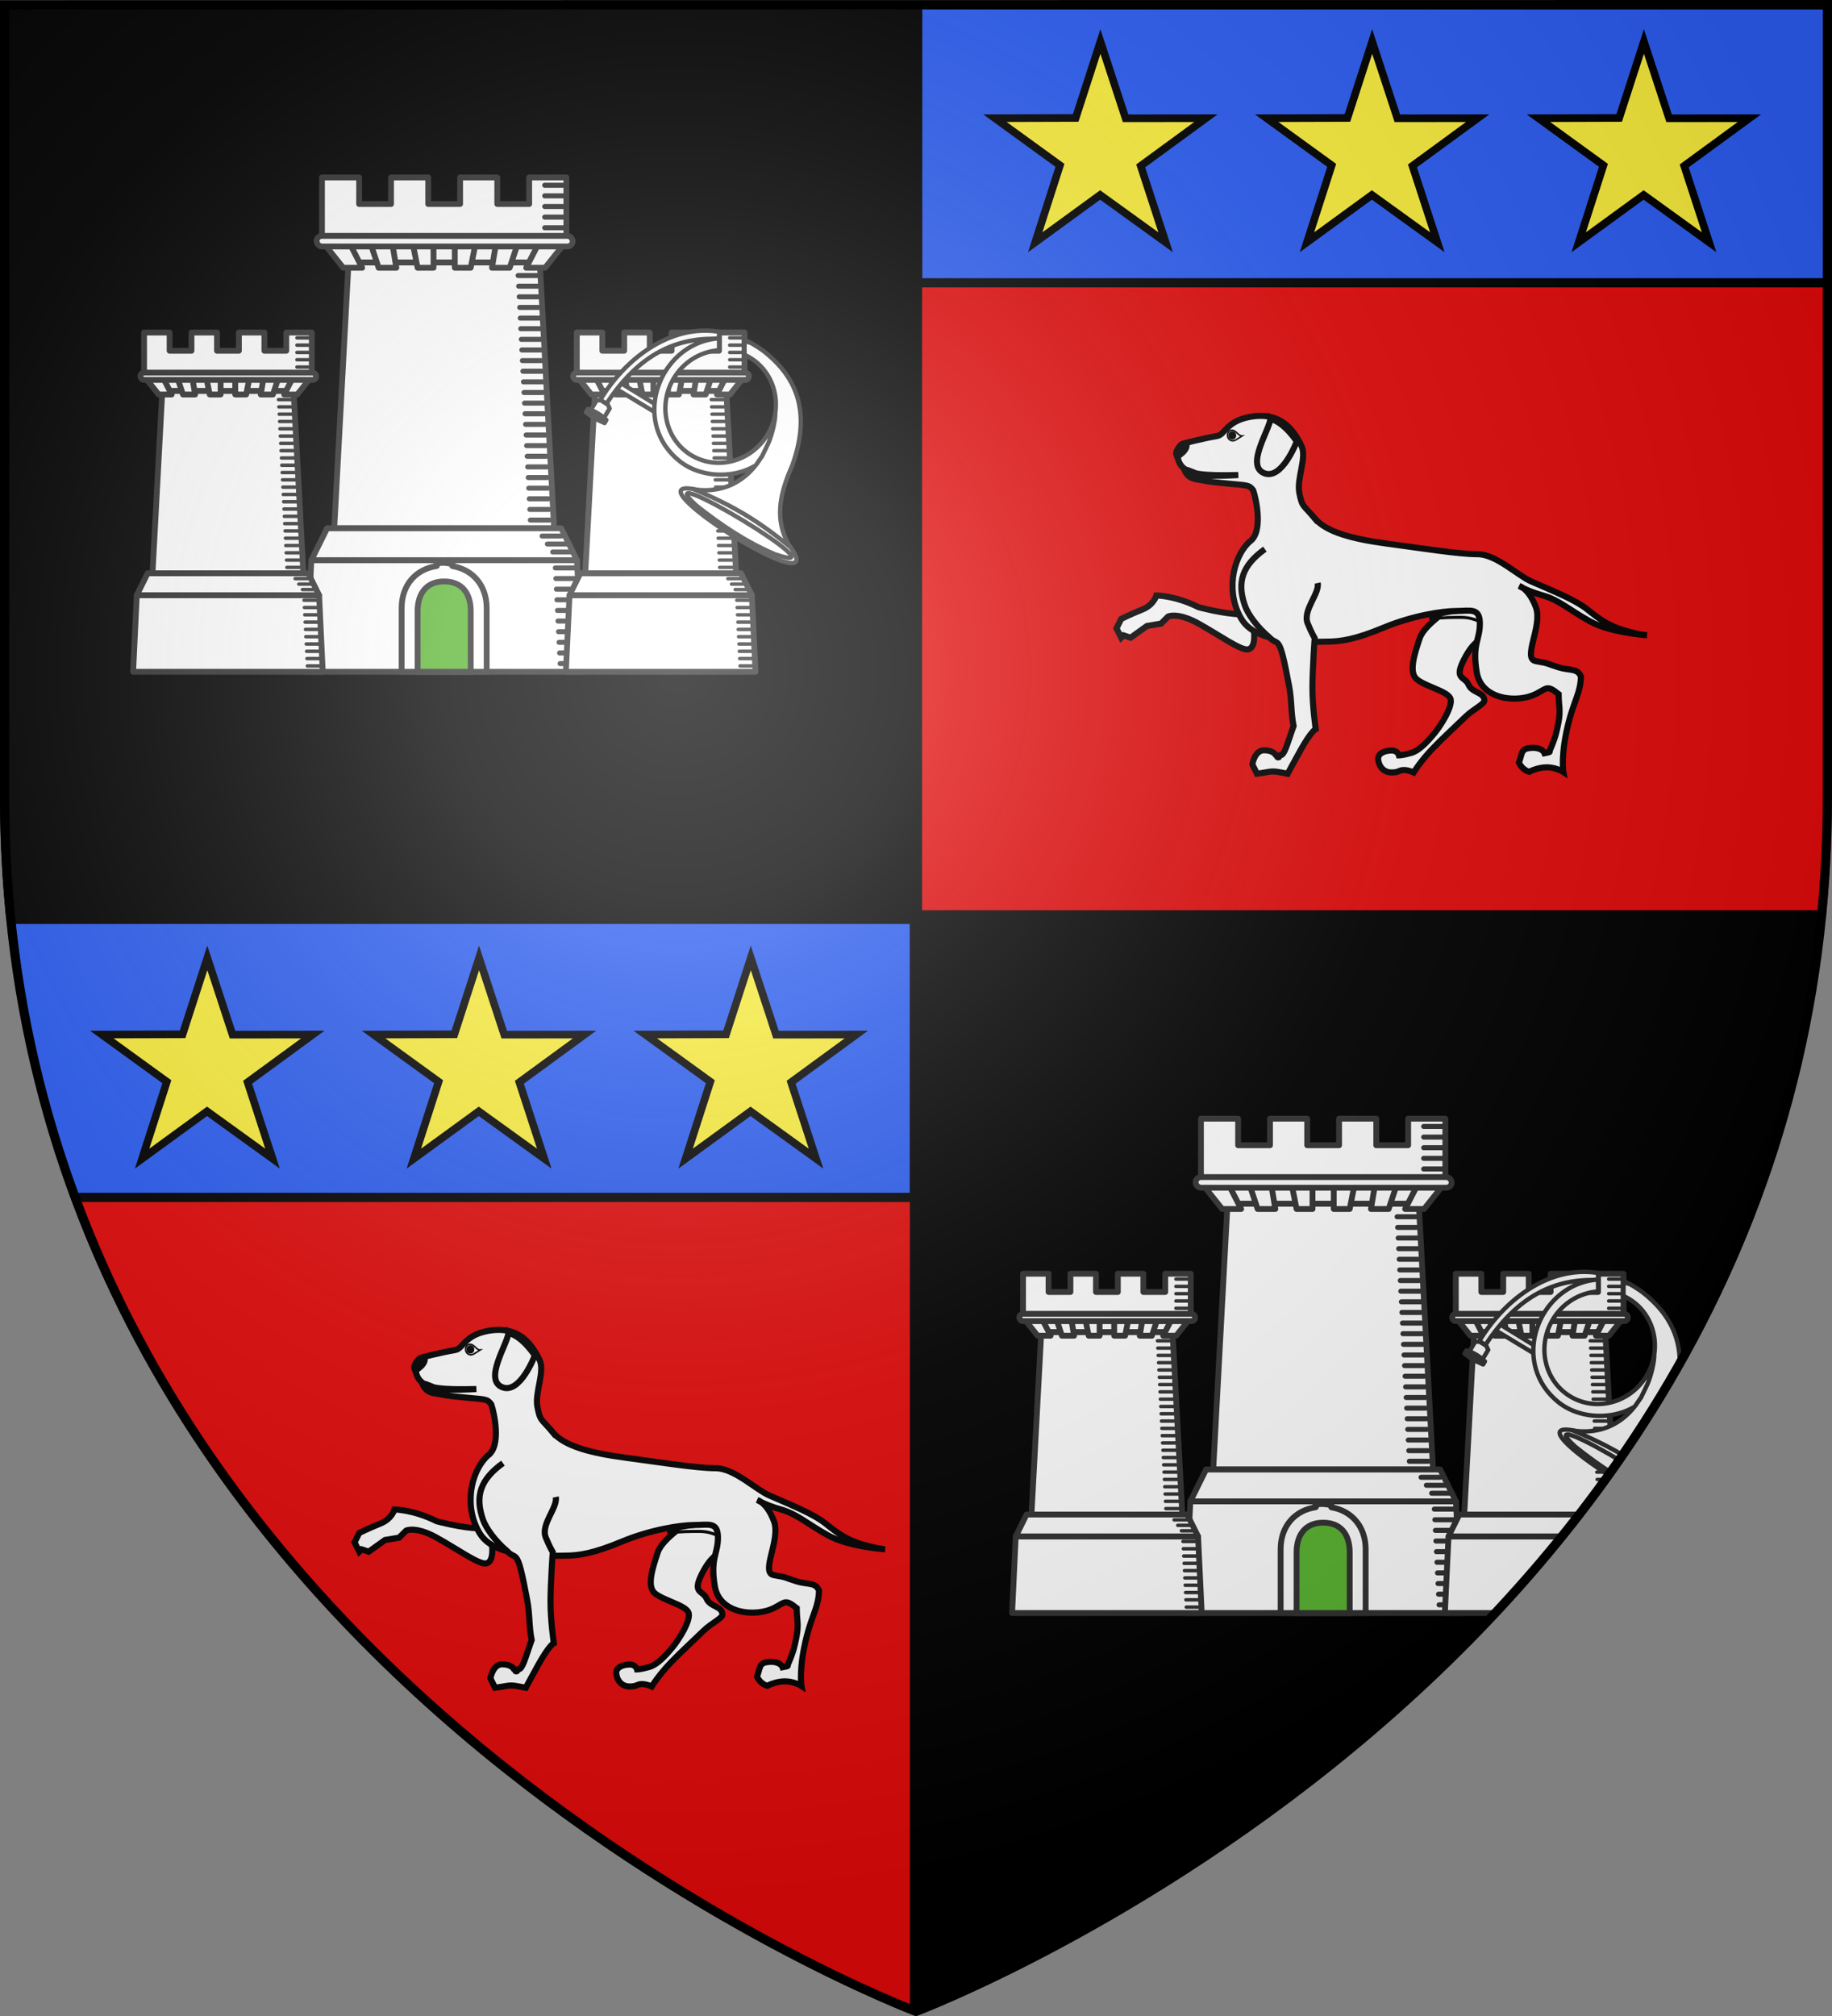 <svg xmlns="http://www.w3.org/2000/svg" xmlns:xlink="http://www.w3.org/1999/xlink" width="600" height="660" version="1.0"><rect width="100%" height="100%" fill="#808080" stroke="none"/><defs><clipPath id="d"><path d="M5.369 352.682S-307.708 234.876-307.708-64.515v-271.827l626.154-.061v271.888c0 299.391-313.077 417.197-313.077 417.197z" style="opacity:1;fill:none;fill-opacity:1;fill-rule:evenodd;stroke:#000;stroke-width:3.147;stroke-linecap:butt;stroke-linejoin:miter;stroke-miterlimit:4;stroke-dasharray:none;stroke-opacity:1"/></clipPath><clipPath id="b"><path d="M300 658.5S1.5 546.18 1.5 260.728V1.558l597-.059v259.23C598.5 546.178 300 658.5 300 658.5z" style="opacity:1;fill:none;fill-opacity:1;fill-rule:evenodd;stroke:#000;stroke-width:3;stroke-linecap:butt;stroke-linejoin:miter;stroke-miterlimit:4;stroke-dasharray:none;stroke-opacity:1"/></clipPath><clipPath id="c"><path d="M300 658.5S1.5 546.18 1.5 260.728V1.558l597-.059v259.23C598.5 546.178 300 658.5 300 658.5z" style="opacity:1;fill:none;fill-opacity:1;fill-rule:evenodd;stroke:#000;stroke-width:3;stroke-linecap:butt;stroke-linejoin:miter;stroke-miterlimit:4;stroke-dasharray:none;stroke-opacity:1"/></clipPath><radialGradient xlink:href="#a" id="e" cx="221.445" cy="226.331" r="300" fx="221.445" fy="226.331" gradientTransform="matrix(1.353 0 0 1.349 -77.63 -85.747)" gradientUnits="userSpaceOnUse"/><linearGradient id="a"><stop offset="0" style="stop-color:#fff;stop-opacity:.314"/><stop offset=".19" style="stop-color:#fff;stop-opacity:.251"/><stop offset=".6" style="stop-color:#6b6b6b;stop-opacity:.125"/><stop offset="1" style="stop-color:#000;stop-opacity:.125"/></linearGradient></defs><g style="display:inline"><path d="M0 .707V260.43c0 13.58.672 26.762 1.947 39.57H300V.707zM300 300v358.5S570.474 556.543 596 300z" style="fill:#000;fill-opacity:1;fill-rule:evenodd;stroke:none;stroke-width:1px;stroke-linecap:butt;stroke-linejoin:miter;stroke-opacity:1;display:inline"/><path d="M300 300v360S27.698 557.617 2 300z" style="fill:#e20909;fill-opacity:1;fill-rule:evenodd;stroke:none;stroke-width:1px;stroke-linecap:butt;stroke-linejoin:miter;stroke-opacity:1;display:inline"/><rect width="298.121" height="91" x="1.379" y="301" clip-path="url(#b)" ry="1.253" style="fill:#2b5df2;fill-rule:evenodd;stroke:#000;stroke-width:3;stroke-linecap:square;stroke-linejoin:miter;stroke-miterlimit:4;stroke-dasharray:none;stroke-opacity:1;display:inline"/><path d="M600 .5v259.93c0 13.58-.672 26.762-1.947 39.57H300V.5z" style="fill:#e20909;fill-opacity:1;fill-rule:evenodd;stroke:none;stroke-width:1px;stroke-linecap:butt;stroke-linejoin:miter;stroke-opacity:1;display:inline"/><rect width="298.121" height="91" x="300.515" y="1.571" clip-path="url(#c)" ry="1.253" style="fill:#2b5df2;fill-rule:evenodd;stroke:#000;stroke-width:3;stroke-linecap:square;stroke-linejoin:miter;stroke-miterlimit:4;stroke-dasharray:none;stroke-opacity:1;display:inline"/><path d="M298 2h4v656h-4z" style="fill:#000;fill-opacity:1;stroke:none;stroke-width:15;stroke-linecap:round;stroke-linejoin:round;stroke-miterlimit:4;stroke-dasharray:none;display:inline"/><path d="M298-597.531h3.995v594.78H298z" style="fill:#000;fill-opacity:1;stroke:none;stroke-width:15;stroke-linecap:round;stroke-linejoin:round;stroke-miterlimit:4;stroke-dasharray:none;display:inline" transform="rotate(90)"/></g><g style="display:inline"><path d="M0 0h600v660H0z" style="fill:none;fill-opacity:1;fill-rule:nonzero;stroke:none;stroke-width:7.56;stroke-linecap:round;stroke-linejoin:round;stroke-miterlimit:4;stroke-opacity:1" transform="translate(-1597.368 -514.336)"/><g transform="matrix(.953 0 0 .953 7.454 14.103)"><path d="m111.952 75.38-4.908 91.302h75.552l-4.907-91.301z" style="fill:#fff;fill-opacity:1;fill-rule:evenodd;stroke:#313131;stroke-width:2;stroke-linecap:butt;stroke-linejoin:miter;stroke-miterlimit:4;stroke-dasharray:none;stroke-opacity:1"/><path d="m99.17 177.638-1.827 38.347h94.954l-1.826-38.347z" style="fill:#fff;fill-opacity:1;fill-rule:evenodd;stroke:#313131;stroke-width:2;stroke-linecap:butt;stroke-linejoin:round;stroke-miterlimit:4;stroke-dasharray:none;stroke-opacity:1"/><path d="M102.822 46.164v21.913h83.997V46.164h-12.782v9.13H163.08v-9.13h-12.782v9.13h-10.956v-9.13H126.56v9.13h-10.956v-9.13z" style="fill:#fff;fill-opacity:1;fill-rule:evenodd;stroke:#313131;stroke-width:2;stroke-linecap:round;stroke-linejoin:round;stroke-miterlimit:4;stroke-dasharray:none;stroke-dashoffset:0;stroke-opacity:1"/><path d="m102.822 68.077 9.13 7.28h65.737l9.13-7.28z" style="fill:#fff;fill-opacity:1;fill-rule:evenodd;stroke:#313131;stroke-width:2;stroke-linecap:round;stroke-linejoin:round;stroke-miterlimit:4;stroke-dasharray:none;stroke-opacity:1"/><path d="m102.822 68.053 7.304 9.13h6.511l-4.685-9.13zM186.819 68.053l-7.304 9.13h-6.512l4.686-9.13zM119.256 68.053l3.043 9.13h6.087l-1.522-9.13zM170.385 68.053l-3.044 9.13h-6.087l1.522-9.13z" style="fill:#fff;fill-opacity:1;fill-rule:evenodd;stroke:#313131;stroke-width:2;stroke-linecap:round;stroke-linejoin:round;stroke-miterlimit:4;stroke-dasharray:none;stroke-opacity:1"/><path d="M133.864 68.053h7.304v9.13h-5.478zM155.776 68.053h-7.304v9.13h5.478z" style="fill:#fff;fill-opacity:1;fill-rule:evenodd;stroke:#313131;stroke-width:2;stroke-linecap:butt;stroke-linejoin:round;stroke-miterlimit:4;stroke-dasharray:none;stroke-opacity:1"/><rect width="87.998" height="3.652" x="100.995" y="66.227" ry="1.826" style="fill:#fff;fill-opacity:1;fill-rule:evenodd;stroke:#313131;stroke-width:2;stroke-linecap:round;stroke-linejoin:round;stroke-miterlimit:4;stroke-dasharray:none;stroke-dashoffset:0;stroke-opacity:1"/><path d="M179.379 48.833h6.574M179.379 52.485h6.574M179.379 56.137h6.574M179.379 59.79h6.574M179.379 63.441h6.574" style="fill:#fff;fill-opacity:1;fill-rule:evenodd;stroke:#313131;stroke-width:1.732;stroke-linecap:round;stroke-linejoin:miter;stroke-miterlimit:4;stroke-dasharray:none;stroke-opacity:1"/><path d="M142.235 178.835c-.356.03.37.769.024.82-7.057 1.049-12.047 6.365-12.047 14.418v21.912h29.216v-21.912c0-7.84-4.855-13.25-11.761-14.386-.231-.038.2-.704-.035-.733-2.066-.422-3.611-.62-5.397-.119z" style="fill:#fff;fill-opacity:1;fill-rule:evenodd;stroke:#313131;stroke-width:2;stroke-miterlimit:4;stroke-dasharray:none;stroke-opacity:1"/><path d="M135.69 195.157v20.828h18.26v-20.828c0-6.158-3.01-10.212-9.13-10.214-6.392-.003-9.13 4.523-9.13 10.214z" style="fill:#5ab532;fill-opacity:1;fill-rule:evenodd;stroke:#313131;stroke-width:2;stroke-miterlimit:4;stroke-dasharray:none;stroke-opacity:1"/><g style="fill:#fff;fill-opacity:1;stroke:#313131;stroke-width:.949;stroke-miterlimit:4;stroke-dasharray:none;stroke-opacity:1"><path d="M378.926 493.837h3.6M379.026 495.837h3.6M379.126 497.837h3.6M379.226 499.837h3.6M379.326 501.837h3.6" style="fill:#fff;fill-opacity:1;fill-rule:evenodd;stroke:#313131;stroke-width:.949;stroke-linecap:round;stroke-linejoin:miter;stroke-miterlimit:4;stroke-dasharray:none;stroke-opacity:1" transform="translate(-521.68 -821.885)scale(1.826)"/></g><g style="fill:#fff;fill-opacity:1;stroke:#313131;stroke-width:.949;stroke-miterlimit:4;stroke-dasharray:none;stroke-opacity:1"><path d="M378.926 493.837h3.6M379.026 495.837h3.6M379.126 497.837h3.6M379.226 499.837h3.6M379.326 501.837h3.6" style="fill:#fff;fill-opacity:1;fill-rule:evenodd;stroke:#313131;stroke-width:.949;stroke-linecap:round;stroke-linejoin:miter;stroke-miterlimit:4;stroke-dasharray:none;stroke-opacity:1" transform="translate(-520.768 -803.624)scale(1.826)"/></g><g style="fill:#fff;fill-opacity:1;stroke:#313131;stroke-width:.949;stroke-miterlimit:4;stroke-dasharray:none;stroke-opacity:1"><path d="M378.926 493.837h3.6M379.026 495.837h3.6M379.126 497.837h3.6M379.226 499.837h3.6M379.326 501.837h3.6" style="fill:#fff;fill-opacity:1;fill-rule:evenodd;stroke:#313131;stroke-width:.949;stroke-linecap:round;stroke-linejoin:miter;stroke-miterlimit:4;stroke-dasharray:none;stroke-opacity:1" transform="translate(-519.855 -785.364)scale(1.826)"/></g><g style="fill:#fff;fill-opacity:1;stroke:#313131;stroke-width:.949;stroke-miterlimit:4;stroke-dasharray:none;stroke-opacity:1"><path d="M378.926 493.837h3.6M379.026 495.837h3.6M379.126 497.837h3.6M379.226 499.837h3.6M379.326 501.837h3.6" style="fill:#fff;fill-opacity:1;fill-rule:evenodd;stroke:#313131;stroke-width:.949;stroke-linecap:round;stroke-linejoin:miter;stroke-miterlimit:4;stroke-dasharray:none;stroke-opacity:1" transform="translate(-518.942 -767.104)scale(1.826)"/></g><g style="fill:#fff;fill-opacity:1;stroke:#313131;stroke-width:.949;stroke-miterlimit:4;stroke-dasharray:none;stroke-opacity:1"><path d="M378.926 493.837h3.6M379.026 495.837h3.6M379.126 497.837h3.6M379.226 499.837h3.6M379.326 501.837h3.6" style="fill:#fff;fill-opacity:1;fill-rule:evenodd;stroke:#313131;stroke-width:.949;stroke-linecap:round;stroke-linejoin:miter;stroke-miterlimit:4;stroke-dasharray:none;stroke-opacity:1" transform="translate(-518.029 -748.843)scale(1.826)"/></g><path d="m104.59 166.682-5.42 10.956h91.3l-5.42-10.956h-80.46" style="fill:#fff;fill-opacity:1;fill-rule:evenodd;stroke:#313131;stroke-width:2;stroke-linecap:round;stroke-linejoin:round;stroke-miterlimit:4;stroke-dasharray:none;stroke-opacity:1"/><g style="fill:#fff;fill-opacity:1;stroke:#313131;stroke-width:.949;stroke-miterlimit:4;stroke-dasharray:none;stroke-opacity:1"><path d="M378.926 493.837h3.6M379.026 495.837h3.6M379.126 497.837h3.6M379.226 499.837h3.6M379.326 501.837h3.6" style="fill:#fff;fill-opacity:1;fill-rule:evenodd;stroke:#313131;stroke-width:.949;stroke-linecap:round;stroke-linejoin:miter;stroke-miterlimit:4;stroke-dasharray:none;stroke-opacity:1" transform="translate(-508.899 -721.453)scale(1.826)"/></g><g style="fill:#fff;fill-opacity:1;stroke:#313131;stroke-width:.949;stroke-miterlimit:4;stroke-dasharray:none;stroke-opacity:1"><path d="M378.926 493.837h3.6M379.026 495.837h3.6M379.126 497.837h3.6M379.226 499.837h3.6M379.326 501.837h3.6" style="fill:#fff;fill-opacity:1;fill-rule:evenodd;stroke:#313131;stroke-width:.949;stroke-linecap:round;stroke-linejoin:miter;stroke-miterlimit:4;stroke-dasharray:none;stroke-opacity:1" transform="translate(-507.986 -703.193)scale(1.826)"/></g><path d="M178.466 169.351h6.574M180.292 172.09h6.574M182.118 174.83h6.574" style="fill:#fff;fill-opacity:1;fill-rule:evenodd;stroke:#313131;stroke-width:1.732;stroke-linecap:round;stroke-linejoin:miter;stroke-miterlimit:4;stroke-dasharray:none;stroke-opacity:1"/></g><g transform="matrix(.953 0 0 .953 22.41 13.884)"><path d="m32.262 119.718-3.367 62.66h51.85l-3.367-62.66z" style="fill:#fff;fill-opacity:1;fill-rule:evenodd;stroke:#313131;stroke-width:2;stroke-linecap:butt;stroke-linejoin:miter;stroke-miterlimit:4;stroke-dasharray:none;stroke-opacity:1"/><path d="m23.49 189.897-1.253 26.317h65.166l-1.253-26.317z" style="fill:#fff;fill-opacity:1;fill-rule:evenodd;stroke:#313131;stroke-width:2;stroke-linecap:butt;stroke-linejoin:round;stroke-miterlimit:4;stroke-dasharray:none;stroke-opacity:1"/><path d="M25.996 99.666v15.039h57.648V99.666H74.87v6.266h-7.519v-6.266H58.58v6.266h-7.52v-6.266h-8.772v6.266h-7.52v-6.266z" style="fill:#fff;fill-opacity:1;fill-rule:evenodd;stroke:#313131;stroke-width:2;stroke-linecap:round;stroke-linejoin:round;stroke-miterlimit:4;stroke-dasharray:none;stroke-dashoffset:0;stroke-opacity:1"/><path d="m25.996 114.705 6.266 4.996h45.116l6.266-4.996z" style="fill:#fff;fill-opacity:1;fill-rule:evenodd;stroke:#313131;stroke-width:2;stroke-linecap:round;stroke-linejoin:round;stroke-miterlimit:4;stroke-dasharray:none;stroke-opacity:1"/><path d="m25.996 114.689 5.013 6.266h4.47l-3.217-6.266zM83.644 114.689l-5.013 6.266h-4.47l3.217-6.266zM37.275 114.689l2.089 6.266h4.177l-1.044-6.266zM72.365 114.689l-2.089 6.266H66.1l1.044-6.266z" style="fill:#fff;fill-opacity:1;fill-rule:evenodd;stroke:#313131;stroke-width:2;stroke-linecap:round;stroke-linejoin:round;stroke-miterlimit:4;stroke-dasharray:none;stroke-opacity:1"/><path d="M47.3 114.689h5.014v6.266h-3.76zM62.34 114.689h-5.013v6.266h3.76z" style="fill:#fff;fill-opacity:1;fill-rule:evenodd;stroke:#313131;stroke-width:2;stroke-linecap:butt;stroke-linejoin:round;stroke-miterlimit:4;stroke-dasharray:none;stroke-opacity:1"/><rect width="60.393" height="2.506" x="24.743" y="113.435" ry="1.253" style="fill:#fff;fill-opacity:1;fill-rule:evenodd;stroke:#313131;stroke-width:2;stroke-linecap:round;stroke-linejoin:round;stroke-miterlimit:4;stroke-dasharray:none;stroke-dashoffset:0;stroke-opacity:1"/><path d="M78.538 101.498h4.511M78.538 104.004h4.511M78.538 106.51h4.511M78.538 109.017h4.511M78.538 111.524h4.511" style="fill:#fff;fill-opacity:1;fill-rule:evenodd;stroke:#313131;stroke-width:1.189px;stroke-linecap:round;stroke-linejoin:miter;stroke-opacity:1"/><g style="fill:#fff;fill-opacity:1;stroke:#313131;stroke-opacity:1"><path d="M378.926 493.837h3.6M379.026 495.837h3.6M379.126 497.837h3.6M379.226 499.837h3.6M379.326 501.837h3.6" style="fill:#fff;fill-opacity:1;fill-rule:evenodd;stroke:#313131;stroke-width:.949px;stroke-linecap:round;stroke-linejoin:miter;stroke-opacity:1" transform="matrix(1.253 0 0 1.253 -402.6 -496.075)"/></g><g style="fill:#fff;fill-opacity:1;stroke:#313131;stroke-opacity:1"><path d="M378.926 493.837h3.6M379.026 495.837h3.6M379.126 497.837h3.6M379.226 499.837h3.6M379.326 501.837h3.6" style="fill:#fff;fill-opacity:1;fill-rule:evenodd;stroke:#313131;stroke-width:.949px;stroke-linecap:round;stroke-linejoin:miter;stroke-opacity:1" transform="matrix(1.253 0 0 1.253 -401.973 -483.543)"/></g><g style="fill:#fff;fill-opacity:1;stroke:#313131;stroke-opacity:1"><path d="M378.926 493.837h3.6M379.026 495.837h3.6M379.126 497.837h3.6M379.226 499.837h3.6M379.326 501.837h3.6" style="fill:#fff;fill-opacity:1;fill-rule:evenodd;stroke:#313131;stroke-width:.949px;stroke-linecap:round;stroke-linejoin:miter;stroke-opacity:1" transform="matrix(1.253 0 0 1.253 -401.346 -471.011)"/></g><g style="fill:#fff;fill-opacity:1;stroke:#313131;stroke-opacity:1"><path d="M378.926 493.837h3.6M379.026 495.837h3.6M379.126 497.837h3.6M379.226 499.837h3.6M379.326 501.837h3.6" style="fill:#fff;fill-opacity:1;fill-rule:evenodd;stroke:#313131;stroke-width:.949px;stroke-linecap:round;stroke-linejoin:miter;stroke-opacity:1" transform="matrix(1.253 0 0 1.253 -400.72 -458.48)"/></g><g style="fill:#fff;fill-opacity:1;stroke:#313131;stroke-opacity:1"><path d="M378.926 493.837h3.6M379.026 495.837h3.6M379.126 497.837h3.6M379.226 499.837h3.6M379.326 501.837h3.6" style="fill:#fff;fill-opacity:1;fill-rule:evenodd;stroke:#313131;stroke-width:.949px;stroke-linecap:round;stroke-linejoin:miter;stroke-opacity:1" transform="matrix(1.253 0 0 1.253 -400.093 -445.947)"/></g><path d="m27.21 182.378-3.72 7.519h62.66l-3.72-7.52H27.21" style="fill:#fff;fill-opacity:1;fill-rule:evenodd;stroke:#313131;stroke-width:2;stroke-linecap:round;stroke-linejoin:round;stroke-miterlimit:4;stroke-dasharray:none;stroke-opacity:1"/><g style="fill:#fff;fill-opacity:1;stroke:#313131;stroke-opacity:1"><path d="M378.926 493.837h3.6M379.026 495.837h3.6M379.126 497.837h3.6M379.226 499.837h3.6M379.326 501.837h3.6" style="fill:#fff;fill-opacity:1;fill-rule:evenodd;stroke:#313131;stroke-width:.949px;stroke-linecap:round;stroke-linejoin:miter;stroke-opacity:1" transform="matrix(1.253 0 0 1.253 -393.827 -427.15)"/></g><g style="fill:#fff;fill-opacity:1;stroke:#313131;stroke-opacity:1"><path d="M378.926 493.837h3.6M379.026 495.837h3.6M379.126 497.837h3.6M379.226 499.837h3.6M379.326 501.837h3.6" style="fill:#fff;fill-opacity:1;fill-rule:evenodd;stroke:#313131;stroke-width:.949px;stroke-linecap:round;stroke-linejoin:miter;stroke-opacity:1" transform="matrix(1.253 0 0 1.253 -393.2 -414.617)"/></g><path d="M77.911 184.21h4.512M79.164 186.09h4.512M80.418 187.969h4.511" style="fill:#fff;fill-opacity:1;fill-rule:evenodd;stroke:#313131;stroke-width:1.189px;stroke-linecap:round;stroke-linejoin:miter;stroke-opacity:1"/></g><g transform="matrix(.953 0 0 .953 -8.974 13.884)"><path d="m213.909 119.718-3.368 62.66h51.851l-3.368-62.66z" style="fill:#fff;fill-opacity:1;fill-rule:evenodd;stroke:#313131;stroke-width:2;stroke-linecap:butt;stroke-linejoin:miter;stroke-miterlimit:4;stroke-dasharray:none;stroke-opacity:1"/><path d="m205.137 189.897-1.254 26.317h65.167l-1.253-26.317z" style="fill:#fff;fill-opacity:1;fill-rule:evenodd;stroke:#313131;stroke-width:2;stroke-linecap:butt;stroke-linejoin:round;stroke-miterlimit:4;stroke-dasharray:none;stroke-opacity:1"/><path d="M207.643 99.666v15.039h57.647V99.666h-8.772v6.266h-7.52v-6.266h-8.772v6.266h-7.519v-6.266h-8.772v6.266h-7.52v-6.266z" style="fill:#fff;fill-opacity:1;fill-rule:evenodd;stroke:#313131;stroke-width:2;stroke-linecap:round;stroke-linejoin:round;stroke-miterlimit:4;stroke-dasharray:none;stroke-dashoffset:0;stroke-opacity:1"/><path d="m207.643 114.705 6.266 4.996h45.115l6.266-4.996z" style="fill:#fff;fill-opacity:1;fill-rule:evenodd;stroke:#313131;stroke-width:2;stroke-linecap:round;stroke-linejoin:round;stroke-miterlimit:4;stroke-dasharray:none;stroke-opacity:1"/><path d="m207.643 114.689 5.013 6.266h4.469l-3.216-6.266zM265.29 114.689l-5.013 6.266h-4.469l3.216-6.266zM218.922 114.689l2.088 6.266h4.178l-1.045-6.266zM254.011 114.689l-2.088 6.266h-4.178l1.045-6.266z" style="fill:#fff;fill-opacity:1;fill-rule:evenodd;stroke:#313131;stroke-width:2;stroke-linecap:round;stroke-linejoin:round;stroke-miterlimit:4;stroke-dasharray:none;stroke-opacity:1"/><path d="M228.947 114.689h5.013v6.266h-3.76zM243.986 114.689h-5.013v6.266h3.76z" style="fill:#fff;fill-opacity:1;fill-rule:evenodd;stroke:#313131;stroke-width:2;stroke-linecap:butt;stroke-linejoin:round;stroke-miterlimit:4;stroke-dasharray:none;stroke-opacity:1"/><rect width="60.393" height="2.506" x="206.39" y="113.435" ry="1.253" style="fill:#fff;fill-opacity:1;fill-rule:evenodd;stroke:#313131;stroke-width:2;stroke-linecap:round;stroke-linejoin:round;stroke-miterlimit:4;stroke-dasharray:none;stroke-dashoffset:0;stroke-opacity:1"/><path d="M260.184 101.498h4.512M260.184 104.004h4.512M260.184 106.51h4.512M260.184 109.017h4.512M260.184 111.524h4.512" style="fill:#fff;fill-opacity:1;fill-rule:evenodd;stroke:#313131;stroke-width:1.189px;stroke-linecap:round;stroke-linejoin:miter;stroke-opacity:1"/><g style="fill:#fff;fill-opacity:1;stroke:#313131;stroke-opacity:1"><path d="M378.926 493.837h3.6M379.026 495.837h3.6M379.126 497.837h3.6M379.226 499.837h3.6M379.326 501.837h3.6" style="fill:#fff;fill-opacity:1;fill-rule:evenodd;stroke:#313131;stroke-width:.949px;stroke-linecap:round;stroke-linejoin:miter;stroke-opacity:1" transform="matrix(1.253 0 0 1.253 -220.953 -496.075)"/></g><g style="fill:#fff;fill-opacity:1;stroke:#313131;stroke-opacity:1"><path d="M378.926 493.837h3.6M379.026 495.837h3.6M379.126 497.837h3.6M379.226 499.837h3.6M379.326 501.837h3.6" style="fill:#fff;fill-opacity:1;fill-rule:evenodd;stroke:#313131;stroke-width:.949px;stroke-linecap:round;stroke-linejoin:miter;stroke-opacity:1" transform="matrix(1.253 0 0 1.253 -220.326 -483.543)"/></g><g style="fill:#fff;fill-opacity:1;stroke:#313131;stroke-opacity:1"><path d="M378.926 493.837h3.6M379.026 495.837h3.6M379.126 497.837h3.6M379.226 499.837h3.6M379.326 501.837h3.6" style="fill:#fff;fill-opacity:1;fill-rule:evenodd;stroke:#313131;stroke-width:.949px;stroke-linecap:round;stroke-linejoin:miter;stroke-opacity:1" transform="matrix(1.253 0 0 1.253 -219.7 -471.011)"/></g><g style="fill:#fff;fill-opacity:1;stroke:#313131;stroke-opacity:1"><path d="M378.926 493.837h3.6M379.026 495.837h3.6M379.126 497.837h3.6M379.226 499.837h3.6M379.326 501.837h3.6" style="fill:#fff;fill-opacity:1;fill-rule:evenodd;stroke:#313131;stroke-width:.949px;stroke-linecap:round;stroke-linejoin:miter;stroke-opacity:1" transform="matrix(1.253 0 0 1.253 -219.073 -458.48)"/></g><g style="fill:#fff;fill-opacity:1;stroke:#313131;stroke-opacity:1"><path d="M378.926 493.837h3.6M379.026 495.837h3.6M379.126 497.837h3.6M379.226 499.837h3.6M379.326 501.837h3.6" style="fill:#fff;fill-opacity:1;fill-rule:evenodd;stroke:#313131;stroke-width:.949px;stroke-linecap:round;stroke-linejoin:miter;stroke-opacity:1" transform="matrix(1.253 0 0 1.253 -218.446 -445.947)"/></g><path d="m208.857 182.378-3.72 7.519h62.66l-3.72-7.52h-55.22" style="fill:#fff;fill-opacity:1;fill-rule:evenodd;stroke:#313131;stroke-width:2;stroke-linecap:round;stroke-linejoin:round;stroke-miterlimit:4;stroke-dasharray:none;stroke-opacity:1"/><g style="fill:#fff;fill-opacity:1;stroke:#313131;stroke-opacity:1"><path d="M378.926 493.837h3.6M379.026 495.837h3.6M379.126 497.837h3.6M379.226 499.837h3.6M379.326 501.837h3.6" style="fill:#fff;fill-opacity:1;fill-rule:evenodd;stroke:#313131;stroke-width:.949px;stroke-linecap:round;stroke-linejoin:miter;stroke-opacity:1" transform="matrix(1.253 0 0 1.253 -212.18 -427.15)"/></g><g style="fill:#fff;fill-opacity:1;stroke:#313131;stroke-opacity:1"><path d="M378.926 493.837h3.6M379.026 495.837h3.6M379.126 497.837h3.6M379.226 499.837h3.6M379.326 501.837h3.6" style="fill:#fff;fill-opacity:1;fill-rule:evenodd;stroke:#313131;stroke-width:.949px;stroke-linecap:round;stroke-linejoin:miter;stroke-opacity:1" transform="matrix(1.253 0 0 1.253 -211.554 -414.617)"/></g><path d="M259.558 184.21h4.511M260.81 186.09h4.512M262.064 187.969h4.512" style="fill:#fff;fill-opacity:1;fill-rule:evenodd;stroke:#313131;stroke-width:1.189px;stroke-linecap:round;stroke-linejoin:miter;stroke-opacity:1"/></g><path d="M280.959 173.177c15.622 21.52-58.094-25.213-31.964-19.484 12.558 5.444 22.822 11.899 31.964 19.484z" style="fill:#fff;fill-opacity:1;fill-rule:evenodd;stroke:#313131;stroke-width:1.5;stroke-linecap:butt;stroke-linejoin:round;stroke-miterlimit:4;stroke-dasharray:none;stroke-opacity:1" transform="matrix(.953 0 0 .953 -8.974 13.884)"/><path d="M275.676 175.812c26.041 9.056-46.102-34.292-26.925-16.694 8.356 6.612 16.966 12.424 26.925 16.694zM221.378 119.14l12.952 7.803.076-2.765-11.4-7c-.78.947-.89.948-1.628 1.962z" style="fill:#fff;fill-opacity:1;fill-rule:evenodd;stroke:#313131;stroke-width:1.5;stroke-linecap:butt;stroke-linejoin:round;stroke-miterlimit:4;stroke-dasharray:none;stroke-opacity:1" transform="matrix(.953 0 0 .953 -8.974 13.884)"/><g style="fill:#fff;fill-opacity:1;stroke:#313131;stroke-width:7.903;stroke-miterlimit:4;stroke-dasharray:none;stroke-opacity:1"><path d="m481.367 328.548 6.91-3.969v-20.306c-12.008.972-15.964 1.049-27.777 0v19.513l7.143 4.762z" style="fill:#fff;fill-opacity:1;fill-rule:evenodd;stroke:#313131;stroke-width:7.903;stroke-linecap:butt;stroke-linejoin:round;stroke-miterlimit:4;stroke-dasharray:none;stroke-opacity:1" transform="matrix(-.155 -.093 .093 -.155 240.927 226.75)"/><path d="M454.762 302.857v-6.35c19.354-2.385 21.763-2.553 38.889-.56l.232 6.678c-12.307 3.277-25.318 2.923-39.121.232z" style="fill:#fff;fill-opacity:1;fill-rule:evenodd;stroke:#313131;stroke-width:7.903;stroke-linecap:butt;stroke-linejoin:round;stroke-miterlimit:4;stroke-dasharray:none;stroke-opacity:1" transform="matrix(-.155 -.093 .093 -.155 240.927 226.75)"/><path d="M454.53 296.837c16.269 2.229 23.907 2.69 40.1-.087" style="fill:#fff;fill-opacity:1;fill-rule:evenodd;stroke:#313131;stroke-width:7.903;stroke-linecap:butt;stroke-linejoin:round;stroke-miterlimit:4;stroke-dasharray:none;stroke-opacity:1" transform="matrix(-.155 -.093 .093 -.155 240.927 226.75)"/></g><path d="M251.094 99.031c-14.651.337-27.76 11.172-35.344 23.75l2.094 1.344c12.691-19.535 26.834-22.323 36.875-22.312.59-.07 1.166-.114 1.719-.157-20.39 1.502-30.761 28.7-13.22 42.375 6.974 5.404 18.102 5.969 25.845 1.313-4.546 5.697-11.458 9.584-21.094 8.219 13.722 5.687 22.32 11.014 33 19.75-5.736-9.108-3.466-18.49.625-27.75 6.87-18.897 1.38-30.892-9.938-39.657-2.124-1.532-4.252-2.786-6.375-3.781v.438a31 31 0 0 1 1.906.593c-.672-.205-1.307-.37-1.906-.531v4.687c.62.282 1.247.612 1.844.97 8.895 5.324 11.609 17.17 6.063 26.437s-17.261 12.45-26.157 7.125c-8.895-5.325-11.609-17.172-6.062-26.438 3.49-5.831 9.424-9.242 15.562-9.656v-6.094h1.344a30.3 30.3 0 0 0-6.781-.625zm24.75 28.563c.018.924-.19 2.599-.656 4.625a36 36 0 0 1-.625 2.375 37 37 0 0 1-.813 2.406c-.297.783-2.131 4.493-2.503 5.292.366-.783 2.202-4.494 2.503-5.292s.575-1.606.813-2.406c.237-.8.45-1.585.625-2.375.348-1.582.551-3.153.656-4.625zm-6.469 17.375c2.427-3.566 2.46-3.542 0 0z" style="fill:#fff;fill-opacity:1;fill-rule:evenodd;stroke:#313131;stroke-width:1.5;stroke-linecap:butt;stroke-linejoin:round;stroke-miterlimit:4;stroke-dasharray:none;stroke-opacity:1" transform="matrix(.953 0 0 .953 -8.974 13.884)"/><g clip-path="url(#d)" style="display:inline" transform="matrix(.953 0 0 .953 294.881 322.24)"><g transform="translate(.47)"><path d="m111.952 75.38-4.908 91.302h75.552l-4.907-91.301z" style="fill:#fff;fill-opacity:1;fill-rule:evenodd;stroke:#313131;stroke-width:2;stroke-linecap:butt;stroke-linejoin:miter;stroke-miterlimit:4;stroke-dasharray:none;stroke-opacity:1"/><path d="m99.17 177.638-1.827 38.347h94.954l-1.826-38.347z" style="fill:#fff;fill-opacity:1;fill-rule:evenodd;stroke:#313131;stroke-width:2;stroke-linecap:butt;stroke-linejoin:round;stroke-miterlimit:4;stroke-dasharray:none;stroke-opacity:1"/><path d="M102.822 46.164v21.913h83.997V46.164h-12.782v9.13H163.08v-9.13h-12.782v9.13h-10.956v-9.13H126.56v9.13h-10.956v-9.13z" style="fill:#fff;fill-opacity:1;fill-rule:evenodd;stroke:#313131;stroke-width:2;stroke-linecap:round;stroke-linejoin:round;stroke-miterlimit:4;stroke-dasharray:none;stroke-dashoffset:0;stroke-opacity:1"/><path d="m102.822 68.077 9.13 7.28h65.737l9.13-7.28z" style="fill:#fff;fill-opacity:1;fill-rule:evenodd;stroke:#313131;stroke-width:2;stroke-linecap:round;stroke-linejoin:round;stroke-miterlimit:4;stroke-dasharray:none;stroke-opacity:1"/><path d="m102.822 68.053 7.304 9.13h6.511l-4.685-9.13zM186.819 68.053l-7.304 9.13h-6.512l4.686-9.13zM119.256 68.053l3.043 9.13h6.087l-1.522-9.13zM170.385 68.053l-3.044 9.13h-6.087l1.522-9.13z" style="fill:#fff;fill-opacity:1;fill-rule:evenodd;stroke:#313131;stroke-width:2;stroke-linecap:round;stroke-linejoin:round;stroke-miterlimit:4;stroke-dasharray:none;stroke-opacity:1"/><path d="M133.864 68.053h7.304v9.13h-5.478zM155.776 68.053h-7.304v9.13h5.478z" style="fill:#fff;fill-opacity:1;fill-rule:evenodd;stroke:#313131;stroke-width:2;stroke-linecap:butt;stroke-linejoin:round;stroke-miterlimit:4;stroke-dasharray:none;stroke-opacity:1"/><rect width="87.998" height="3.652" x="100.995" y="66.227" ry="1.826" style="fill:#fff;fill-opacity:1;fill-rule:evenodd;stroke:#313131;stroke-width:2;stroke-linecap:round;stroke-linejoin:round;stroke-miterlimit:4;stroke-dasharray:none;stroke-dashoffset:0;stroke-opacity:1"/><path d="M179.379 48.833h6.574M179.379 52.485h6.574M179.379 56.137h6.574M179.379 59.79h6.574M179.379 63.441h6.574" style="fill:#fff;fill-opacity:1;fill-rule:evenodd;stroke:#313131;stroke-width:1.732;stroke-linecap:round;stroke-linejoin:miter;stroke-miterlimit:4;stroke-dasharray:none;stroke-opacity:1"/><path d="M142.235 178.835c-.356.03.37.769.024.82-7.057 1.049-12.047 6.365-12.047 14.418v21.912h29.216v-21.912c0-7.84-4.855-13.25-11.761-14.386-.231-.038.2-.704-.035-.733-2.066-.422-3.611-.62-5.397-.119z" style="fill:#fff;fill-opacity:1;fill-rule:evenodd;stroke:#313131;stroke-width:2;stroke-miterlimit:4;stroke-dasharray:none;stroke-opacity:1"/><path d="M135.69 195.157v20.828h18.26v-20.828c0-6.158-3.01-10.212-9.13-10.214-6.392-.003-9.13 4.523-9.13 10.214z" style="fill:#5ab532;fill-opacity:1;fill-rule:evenodd;stroke:#313131;stroke-width:2;stroke-miterlimit:4;stroke-dasharray:none;stroke-opacity:1"/><g style="fill:#fff;fill-opacity:1;stroke:#313131;stroke-width:.949;stroke-miterlimit:4;stroke-dasharray:none;stroke-opacity:1"><path d="M378.926 493.837h3.6M379.026 495.837h3.6M379.126 497.837h3.6M379.226 499.837h3.6M379.326 501.837h3.6" style="fill:#fff;fill-opacity:1;fill-rule:evenodd;stroke:#313131;stroke-width:.949;stroke-linecap:round;stroke-linejoin:miter;stroke-miterlimit:4;stroke-dasharray:none;stroke-opacity:1" transform="translate(-521.68 -821.885)scale(1.826)"/></g><g style="fill:#fff;fill-opacity:1;stroke:#313131;stroke-width:.949;stroke-miterlimit:4;stroke-dasharray:none;stroke-opacity:1"><path d="M378.926 493.837h3.6M379.026 495.837h3.6M379.126 497.837h3.6M379.226 499.837h3.6M379.326 501.837h3.6" style="fill:#fff;fill-opacity:1;fill-rule:evenodd;stroke:#313131;stroke-width:.949;stroke-linecap:round;stroke-linejoin:miter;stroke-miterlimit:4;stroke-dasharray:none;stroke-opacity:1" transform="translate(-520.768 -803.624)scale(1.826)"/></g><g style="fill:#fff;fill-opacity:1;stroke:#313131;stroke-width:.949;stroke-miterlimit:4;stroke-dasharray:none;stroke-opacity:1"><path d="M378.926 493.837h3.6M379.026 495.837h3.6M379.126 497.837h3.6M379.226 499.837h3.6M379.326 501.837h3.6" style="fill:#fff;fill-opacity:1;fill-rule:evenodd;stroke:#313131;stroke-width:.949;stroke-linecap:round;stroke-linejoin:miter;stroke-miterlimit:4;stroke-dasharray:none;stroke-opacity:1" transform="translate(-519.855 -785.364)scale(1.826)"/></g><g style="fill:#fff;fill-opacity:1;stroke:#313131;stroke-width:.949;stroke-miterlimit:4;stroke-dasharray:none;stroke-opacity:1"><path d="M378.926 493.837h3.6M379.026 495.837h3.6M379.126 497.837h3.6M379.226 499.837h3.6M379.326 501.837h3.6" style="fill:#fff;fill-opacity:1;fill-rule:evenodd;stroke:#313131;stroke-width:.949;stroke-linecap:round;stroke-linejoin:miter;stroke-miterlimit:4;stroke-dasharray:none;stroke-opacity:1" transform="translate(-518.942 -767.104)scale(1.826)"/></g><g style="fill:#fff;fill-opacity:1;stroke:#313131;stroke-width:.949;stroke-miterlimit:4;stroke-dasharray:none;stroke-opacity:1"><path d="M378.926 493.837h3.6M379.026 495.837h3.6M379.126 497.837h3.6M379.226 499.837h3.6M379.326 501.837h3.6" style="fill:#fff;fill-opacity:1;fill-rule:evenodd;stroke:#313131;stroke-width:.949;stroke-linecap:round;stroke-linejoin:miter;stroke-miterlimit:4;stroke-dasharray:none;stroke-opacity:1" transform="translate(-518.029 -748.843)scale(1.826)"/></g><path d="m104.59 166.682-5.42 10.956h91.3l-5.42-10.956h-80.46" style="fill:#fff;fill-opacity:1;fill-rule:evenodd;stroke:#313131;stroke-width:2;stroke-linecap:round;stroke-linejoin:round;stroke-miterlimit:4;stroke-dasharray:none;stroke-opacity:1"/><g style="fill:#fff;fill-opacity:1;stroke:#313131;stroke-width:.949;stroke-miterlimit:4;stroke-dasharray:none;stroke-opacity:1"><path d="M378.926 493.837h3.6M379.026 495.837h3.6M379.126 497.837h3.6M379.226 499.837h3.6M379.326 501.837h3.6" style="fill:#fff;fill-opacity:1;fill-rule:evenodd;stroke:#313131;stroke-width:.949;stroke-linecap:round;stroke-linejoin:miter;stroke-miterlimit:4;stroke-dasharray:none;stroke-opacity:1" transform="translate(-508.899 -721.453)scale(1.826)"/></g><g style="fill:#fff;fill-opacity:1;stroke:#313131;stroke-width:.949;stroke-miterlimit:4;stroke-dasharray:none;stroke-opacity:1"><path d="M378.926 493.837h3.6M379.026 495.837h3.6M379.126 497.837h3.6M379.226 499.837h3.6M379.326 501.837h3.6" style="fill:#fff;fill-opacity:1;fill-rule:evenodd;stroke:#313131;stroke-width:.949;stroke-linecap:round;stroke-linejoin:miter;stroke-miterlimit:4;stroke-dasharray:none;stroke-opacity:1" transform="translate(-507.986 -703.193)scale(1.826)"/></g><path d="M178.466 169.351h6.574M180.292 172.09h6.574M182.118 174.83h6.574" style="fill:#fff;fill-opacity:1;fill-rule:evenodd;stroke:#313131;stroke-width:1.732;stroke-linecap:round;stroke-linejoin:miter;stroke-miterlimit:4;stroke-dasharray:none;stroke-opacity:1"/></g><g transform="translate(16.157 -.23)"><path d="m32.262 119.718-3.367 62.66h51.85l-3.367-62.66z" style="fill:#fff;fill-opacity:1;fill-rule:evenodd;stroke:#313131;stroke-width:2;stroke-linecap:butt;stroke-linejoin:miter;stroke-miterlimit:4;stroke-dasharray:none;stroke-opacity:1"/><path d="m23.49 189.897-1.253 26.317h65.166l-1.253-26.317z" style="fill:#fff;fill-opacity:1;fill-rule:evenodd;stroke:#313131;stroke-width:2;stroke-linecap:butt;stroke-linejoin:round;stroke-miterlimit:4;stroke-dasharray:none;stroke-opacity:1"/><path d="M25.996 99.666v15.039h57.648V99.666H74.87v6.266h-7.519v-6.266H58.58v6.266h-7.52v-6.266h-8.772v6.266h-7.52v-6.266z" style="fill:#fff;fill-opacity:1;fill-rule:evenodd;stroke:#313131;stroke-width:2;stroke-linecap:round;stroke-linejoin:round;stroke-miterlimit:4;stroke-dasharray:none;stroke-dashoffset:0;stroke-opacity:1"/><path d="m25.996 114.705 6.266 4.996h45.116l6.266-4.996z" style="fill:#fff;fill-opacity:1;fill-rule:evenodd;stroke:#313131;stroke-width:2;stroke-linecap:round;stroke-linejoin:round;stroke-miterlimit:4;stroke-dasharray:none;stroke-opacity:1"/><path d="m25.996 114.689 5.013 6.266h4.47l-3.217-6.266zM83.644 114.689l-5.013 6.266h-4.47l3.217-6.266zM37.275 114.689l2.089 6.266h4.177l-1.044-6.266zM72.365 114.689l-2.089 6.266H66.1l1.044-6.266z" style="fill:#fff;fill-opacity:1;fill-rule:evenodd;stroke:#313131;stroke-width:2;stroke-linecap:round;stroke-linejoin:round;stroke-miterlimit:4;stroke-dasharray:none;stroke-opacity:1"/><path d="M47.3 114.689h5.014v6.266h-3.76zM62.34 114.689h-5.013v6.266h3.76z" style="fill:#fff;fill-opacity:1;fill-rule:evenodd;stroke:#313131;stroke-width:2;stroke-linecap:butt;stroke-linejoin:round;stroke-miterlimit:4;stroke-dasharray:none;stroke-opacity:1"/><rect width="60.393" height="2.506" x="24.743" y="113.435" ry="1.253" style="fill:#fff;fill-opacity:1;fill-rule:evenodd;stroke:#313131;stroke-width:2;stroke-linecap:round;stroke-linejoin:round;stroke-miterlimit:4;stroke-dasharray:none;stroke-dashoffset:0;stroke-opacity:1"/><path d="M78.538 101.498h4.511M78.538 104.004h4.511M78.538 106.51h4.511M78.538 109.017h4.511M78.538 111.524h4.511" style="fill:#fff;fill-opacity:1;fill-rule:evenodd;stroke:#313131;stroke-width:1.189px;stroke-linecap:round;stroke-linejoin:miter;stroke-opacity:1"/><g style="fill:#fff;fill-opacity:1;stroke:#313131;stroke-opacity:1"><path d="M378.926 493.837h3.6M379.026 495.837h3.6M379.126 497.837h3.6M379.226 499.837h3.6M379.326 501.837h3.6" style="fill:#fff;fill-opacity:1;fill-rule:evenodd;stroke:#313131;stroke-width:.949px;stroke-linecap:round;stroke-linejoin:miter;stroke-opacity:1" transform="matrix(1.253 0 0 1.253 -402.6 -496.075)"/></g><g style="fill:#fff;fill-opacity:1;stroke:#313131;stroke-opacity:1"><path d="M378.926 493.837h3.6M379.026 495.837h3.6M379.126 497.837h3.6M379.226 499.837h3.6M379.326 501.837h3.6" style="fill:#fff;fill-opacity:1;fill-rule:evenodd;stroke:#313131;stroke-width:.949px;stroke-linecap:round;stroke-linejoin:miter;stroke-opacity:1" transform="matrix(1.253 0 0 1.253 -401.973 -483.543)"/></g><g style="fill:#fff;fill-opacity:1;stroke:#313131;stroke-opacity:1"><path d="M378.926 493.837h3.6M379.026 495.837h3.6M379.126 497.837h3.6M379.226 499.837h3.6M379.326 501.837h3.6" style="fill:#fff;fill-opacity:1;fill-rule:evenodd;stroke:#313131;stroke-width:.949px;stroke-linecap:round;stroke-linejoin:miter;stroke-opacity:1" transform="matrix(1.253 0 0 1.253 -401.346 -471.011)"/></g><g style="fill:#fff;fill-opacity:1;stroke:#313131;stroke-opacity:1"><path d="M378.926 493.837h3.6M379.026 495.837h3.6M379.126 497.837h3.6M379.226 499.837h3.6M379.326 501.837h3.6" style="fill:#fff;fill-opacity:1;fill-rule:evenodd;stroke:#313131;stroke-width:.949px;stroke-linecap:round;stroke-linejoin:miter;stroke-opacity:1" transform="matrix(1.253 0 0 1.253 -400.72 -458.48)"/></g><g style="fill:#fff;fill-opacity:1;stroke:#313131;stroke-opacity:1"><path d="M378.926 493.837h3.6M379.026 495.837h3.6M379.126 497.837h3.6M379.226 499.837h3.6M379.326 501.837h3.6" style="fill:#fff;fill-opacity:1;fill-rule:evenodd;stroke:#313131;stroke-width:.949px;stroke-linecap:round;stroke-linejoin:miter;stroke-opacity:1" transform="matrix(1.253 0 0 1.253 -400.093 -445.947)"/></g><path d="m27.21 182.378-3.72 7.519h62.66l-3.72-7.52H27.21" style="fill:#fff;fill-opacity:1;fill-rule:evenodd;stroke:#313131;stroke-width:2;stroke-linecap:round;stroke-linejoin:round;stroke-miterlimit:4;stroke-dasharray:none;stroke-opacity:1"/><g style="fill:#fff;fill-opacity:1;stroke:#313131;stroke-opacity:1"><path d="M378.926 493.837h3.6M379.026 495.837h3.6M379.126 497.837h3.6M379.226 499.837h3.6M379.326 501.837h3.6" style="fill:#fff;fill-opacity:1;fill-rule:evenodd;stroke:#313131;stroke-width:.949px;stroke-linecap:round;stroke-linejoin:miter;stroke-opacity:1" transform="matrix(1.253 0 0 1.253 -393.827 -427.15)"/></g><g style="fill:#fff;fill-opacity:1;stroke:#313131;stroke-opacity:1"><path d="M378.926 493.837h3.6M379.026 495.837h3.6M379.126 497.837h3.6M379.226 499.837h3.6M379.326 501.837h3.6" style="fill:#fff;fill-opacity:1;fill-rule:evenodd;stroke:#313131;stroke-width:.949px;stroke-linecap:round;stroke-linejoin:miter;stroke-opacity:1" transform="matrix(1.253 0 0 1.253 -393.2 -414.617)"/></g><path d="M77.911 184.21h4.512M79.164 186.09h4.512M80.418 187.969h4.511" style="fill:#fff;fill-opacity:1;fill-rule:evenodd;stroke:#313131;stroke-width:1.189px;stroke-linecap:round;stroke-linejoin:miter;stroke-opacity:1"/></g><g transform="translate(-16.76 -.23)"><path d="m213.909 119.718-3.368 62.66h51.851l-3.368-62.66z" style="fill:#fff;fill-opacity:1;fill-rule:evenodd;stroke:#313131;stroke-width:2;stroke-linecap:butt;stroke-linejoin:miter;stroke-miterlimit:4;stroke-dasharray:none;stroke-opacity:1"/><path d="m205.137 189.897-1.254 26.317h65.167l-1.253-26.317z" style="fill:#fff;fill-opacity:1;fill-rule:evenodd;stroke:#313131;stroke-width:2;stroke-linecap:butt;stroke-linejoin:round;stroke-miterlimit:4;stroke-dasharray:none;stroke-opacity:1"/><path d="M207.643 99.666v15.039h57.647V99.666h-8.772v6.266h-7.52v-6.266h-8.772v6.266h-7.519v-6.266h-8.772v6.266h-7.52v-6.266z" style="fill:#fff;fill-opacity:1;fill-rule:evenodd;stroke:#313131;stroke-width:2;stroke-linecap:round;stroke-linejoin:round;stroke-miterlimit:4;stroke-dasharray:none;stroke-dashoffset:0;stroke-opacity:1"/><path d="m207.643 114.705 6.266 4.996h45.115l6.266-4.996z" style="fill:#fff;fill-opacity:1;fill-rule:evenodd;stroke:#313131;stroke-width:2;stroke-linecap:round;stroke-linejoin:round;stroke-miterlimit:4;stroke-dasharray:none;stroke-opacity:1"/><path d="m207.643 114.689 5.013 6.266h4.469l-3.216-6.266zM265.29 114.689l-5.013 6.266h-4.469l3.216-6.266zM218.922 114.689l2.088 6.266h4.178l-1.045-6.266zM254.011 114.689l-2.088 6.266h-4.178l1.045-6.266z" style="fill:#fff;fill-opacity:1;fill-rule:evenodd;stroke:#313131;stroke-width:2;stroke-linecap:round;stroke-linejoin:round;stroke-miterlimit:4;stroke-dasharray:none;stroke-opacity:1"/><path d="M228.947 114.689h5.013v6.266h-3.76zM243.986 114.689h-5.013v6.266h3.76z" style="fill:#fff;fill-opacity:1;fill-rule:evenodd;stroke:#313131;stroke-width:2;stroke-linecap:butt;stroke-linejoin:round;stroke-miterlimit:4;stroke-dasharray:none;stroke-opacity:1"/><rect width="60.393" height="2.506" x="206.39" y="113.435" ry="1.253" style="fill:#fff;fill-opacity:1;fill-rule:evenodd;stroke:#313131;stroke-width:2;stroke-linecap:round;stroke-linejoin:round;stroke-miterlimit:4;stroke-dasharray:none;stroke-dashoffset:0;stroke-opacity:1"/><path d="M260.184 101.498h4.512M260.184 104.004h4.512M260.184 106.51h4.512M260.184 109.017h4.512M260.184 111.524h4.512" style="fill:#fff;fill-opacity:1;fill-rule:evenodd;stroke:#313131;stroke-width:1.189px;stroke-linecap:round;stroke-linejoin:miter;stroke-opacity:1"/><g style="fill:#fff;fill-opacity:1;stroke:#313131;stroke-opacity:1"><path d="M378.926 493.837h3.6M379.026 495.837h3.6M379.126 497.837h3.6M379.226 499.837h3.6M379.326 501.837h3.6" style="fill:#fff;fill-opacity:1;fill-rule:evenodd;stroke:#313131;stroke-width:.949px;stroke-linecap:round;stroke-linejoin:miter;stroke-opacity:1" transform="matrix(1.253 0 0 1.253 -220.953 -496.075)"/></g><g style="fill:#fff;fill-opacity:1;stroke:#313131;stroke-opacity:1"><path d="M378.926 493.837h3.6M379.026 495.837h3.6M379.126 497.837h3.6M379.226 499.837h3.6M379.326 501.837h3.6" style="fill:#fff;fill-opacity:1;fill-rule:evenodd;stroke:#313131;stroke-width:.949px;stroke-linecap:round;stroke-linejoin:miter;stroke-opacity:1" transform="matrix(1.253 0 0 1.253 -220.326 -483.543)"/></g><g style="fill:#fff;fill-opacity:1;stroke:#313131;stroke-opacity:1"><path d="M378.926 493.837h3.6M379.026 495.837h3.6M379.126 497.837h3.6M379.226 499.837h3.6M379.326 501.837h3.6" style="fill:#fff;fill-opacity:1;fill-rule:evenodd;stroke:#313131;stroke-width:.949px;stroke-linecap:round;stroke-linejoin:miter;stroke-opacity:1" transform="matrix(1.253 0 0 1.253 -219.7 -471.011)"/></g><g style="fill:#fff;fill-opacity:1;stroke:#313131;stroke-opacity:1"><path d="M378.926 493.837h3.6M379.026 495.837h3.6M379.126 497.837h3.6M379.226 499.837h3.6M379.326 501.837h3.6" style="fill:#fff;fill-opacity:1;fill-rule:evenodd;stroke:#313131;stroke-width:.949px;stroke-linecap:round;stroke-linejoin:miter;stroke-opacity:1" transform="matrix(1.253 0 0 1.253 -219.073 -458.48)"/></g><g style="fill:#fff;fill-opacity:1;stroke:#313131;stroke-opacity:1"><path d="M378.926 493.837h3.6M379.026 495.837h3.6M379.126 497.837h3.6M379.226 499.837h3.6M379.326 501.837h3.6" style="fill:#fff;fill-opacity:1;fill-rule:evenodd;stroke:#313131;stroke-width:.949px;stroke-linecap:round;stroke-linejoin:miter;stroke-opacity:1" transform="matrix(1.253 0 0 1.253 -218.446 -445.947)"/></g><path d="m208.857 182.378-3.72 7.519h62.66l-3.72-7.52h-55.22" style="fill:#fff;fill-opacity:1;fill-rule:evenodd;stroke:#313131;stroke-width:2;stroke-linecap:round;stroke-linejoin:round;stroke-miterlimit:4;stroke-dasharray:none;stroke-opacity:1"/><g style="fill:#fff;fill-opacity:1;stroke:#313131;stroke-opacity:1"><path d="M378.926 493.837h3.6M379.026 495.837h3.6M379.126 497.837h3.6M379.226 499.837h3.6M379.326 501.837h3.6" style="fill:#fff;fill-opacity:1;fill-rule:evenodd;stroke:#313131;stroke-width:.949px;stroke-linecap:round;stroke-linejoin:miter;stroke-opacity:1" transform="matrix(1.253 0 0 1.253 -212.18 -427.15)"/></g><g style="fill:#fff;fill-opacity:1;stroke:#313131;stroke-opacity:1"><path d="M378.926 493.837h3.6M379.026 495.837h3.6M379.126 497.837h3.6M379.226 499.837h3.6M379.326 501.837h3.6" style="fill:#fff;fill-opacity:1;fill-rule:evenodd;stroke:#313131;stroke-width:.949px;stroke-linecap:round;stroke-linejoin:miter;stroke-opacity:1" transform="matrix(1.253 0 0 1.253 -211.554 -414.617)"/></g><path d="M259.558 184.21h4.511M260.81 186.09h4.512M262.064 187.969h4.512" style="fill:#fff;fill-opacity:1;fill-rule:evenodd;stroke:#313131;stroke-width:1.189px;stroke-linecap:round;stroke-linejoin:miter;stroke-opacity:1"/></g><path d="M280.959 173.177c15.622 21.52-58.094-25.213-31.964-19.484 12.558 5.444 22.822 11.899 31.964 19.484z" style="fill:#fff;fill-opacity:1;fill-rule:evenodd;stroke:#313131;stroke-width:1.5;stroke-linecap:butt;stroke-linejoin:round;stroke-miterlimit:4;stroke-dasharray:none;stroke-opacity:1" transform="translate(-16.76 -.23)"/><path d="M275.676 175.812c26.041 9.056-46.102-34.292-26.925-16.694 8.356 6.612 16.966 12.424 26.925 16.694zM221.378 119.14l12.952 7.803.076-2.765-11.4-7c-.78.947-.89.948-1.628 1.962z" style="fill:#fff;fill-opacity:1;fill-rule:evenodd;stroke:#313131;stroke-width:1.5;stroke-linecap:butt;stroke-linejoin:round;stroke-miterlimit:4;stroke-dasharray:none;stroke-opacity:1" transform="translate(-16.76 -.23)"/><g style="fill:#fff;fill-opacity:1;stroke:#313131;stroke-width:7.903;stroke-miterlimit:4;stroke-dasharray:none;stroke-opacity:1"><path d="m481.367 328.548 6.91-3.969v-20.306c-12.008.972-15.964 1.049-27.777 0v19.513l7.143 4.762z" style="fill:#fff;fill-opacity:1;fill-rule:evenodd;stroke:#313131;stroke-width:7.903;stroke-linecap:butt;stroke-linejoin:round;stroke-miterlimit:4;stroke-dasharray:none;stroke-opacity:1" transform="matrix(-.163 -.097 .098 -.163 245.344 223.031)"/><path d="M454.762 302.857v-6.35c19.354-2.385 21.763-2.553 38.889-.56l.232 6.678c-12.307 3.277-25.318 2.923-39.121.232z" style="fill:#fff;fill-opacity:1;fill-rule:evenodd;stroke:#313131;stroke-width:7.903;stroke-linecap:butt;stroke-linejoin:round;stroke-miterlimit:4;stroke-dasharray:none;stroke-opacity:1" transform="matrix(-.163 -.097 .098 -.163 245.344 223.031)"/><path d="M454.53 296.837c16.269 2.229 23.907 2.69 40.1-.087" style="fill:#fff;fill-opacity:1;fill-rule:evenodd;stroke:#313131;stroke-width:7.903;stroke-linecap:butt;stroke-linejoin:round;stroke-miterlimit:4;stroke-dasharray:none;stroke-opacity:1" transform="matrix(-.163 -.097 .098 -.163 245.344 223.031)"/></g><path d="M251.094 99.031c-14.651.337-27.76 11.172-35.344 23.75l2.094 1.344c12.691-19.535 26.834-22.323 36.875-22.312.59-.07 1.166-.114 1.719-.157-20.39 1.502-30.761 28.7-13.22 42.375 6.974 5.404 18.102 5.969 25.845 1.313-4.546 5.697-11.458 9.584-21.094 8.219 13.722 5.687 22.32 11.014 33 19.75-5.736-9.108-3.466-18.49.625-27.75 6.87-18.897 1.38-30.892-9.938-39.657-2.124-1.532-4.252-2.786-6.375-3.781v.438a31 31 0 0 1 1.906.593c-.672-.205-1.307-.37-1.906-.531v4.687c.62.282 1.247.612 1.844.97 8.895 5.324 11.609 17.17 6.063 26.437s-17.261 12.45-26.157 7.125c-8.895-5.325-11.609-17.172-6.062-26.438 3.49-5.831 9.424-9.242 15.562-9.656v-6.094h1.344a30.3 30.3 0 0 0-6.781-.625zm24.75 28.563c.018.924-.19 2.599-.656 4.625a36 36 0 0 1-.625 2.375 37 37 0 0 1-.813 2.406c-.297.783-2.131 4.493-2.503 5.292.366-.783 2.202-4.494 2.503-5.292s.575-1.606.813-2.406c.237-.8.45-1.585.625-2.375.348-1.582.551-3.153.656-4.625zm-6.469 17.375c2.427-3.566 2.46-3.542 0 0z" style="fill:#fff;fill-opacity:1;fill-rule:evenodd;stroke:#313131;stroke-width:1.5;stroke-linecap:butt;stroke-linejoin:round;stroke-miterlimit:4;stroke-dasharray:none;stroke-opacity:1" transform="translate(-16.76 -.23)"/></g><path d="M-171.81 831.256c1.198 2.396 1.997 4.393.799 6.79-1.198 2.396-10.384 7.588-11.982 12.38s-3.594 10.784-1.198 13.18c2.396 2.397 9.985 3.994 11.183 6.39 1.198 2.397-3.195 9.186-5.192 11.583-1.997 2.396-4.793 5.591-7.589 6.39-2.795.799-3.994.799-3.994.799s-.399-1.598-2.396-1.598-4.792.799-4.393 3.195c.4 2.397 1.997 3.994 4.393 3.994s2.397-.799 3.994-.799 3.195.8 3.195.8 2.241-3.667 6.39-7.989c3.083-3.21 7.815-7.546 10.76-10.41 2.315-2.252 6.015-3.935 6.015-5.166 0-2.795-3.994-2.396-5.192-5.192-1.199-2.795-4.793-1.597-1.598-7.987s5.192-5.991 7.588-9.186 4.394-7.19 4.394-7.19" style="fill:#fff;fill-opacity:1;fill-rule:evenodd;stroke:#000;stroke-width:2;stroke-linecap:butt;stroke-linejoin:miter;stroke-miterlimit:4;stroke-dasharray:none;stroke-opacity:1" transform="translate(398.425 -342.232)"/><path d="M-165.37 841.43c-4.399.344-11.125.775-14.402 2.673 4.312-.518 7.589-.518 10.348-.518s4.312.69 5.347 1.035 1.035.173 1.035.173" style="fill:#fff;fill-opacity:1;fill-rule:evenodd;stroke:#000;stroke-width:1;stroke-linecap:butt;stroke-linejoin:miter;stroke-miterlimit:4;stroke-dasharray:none;stroke-opacity:1" transform="translate(398.425 -342.232)"/><path d="M-237.357 847.407s1.049 6.25-1.935 6.666c-2.397.335-9.215-4.607-16.127-8.447-6.91-3.84-9.983-2.304-9.983-2.304l-2.303 2.304-4.608.768-5.375 3.84-2.304-.768-.768.768-1.536-3.072 1.536-3.072s3.072-1.536 6.911-3.071c3.84-1.536 4.608-4.608 4.608-4.608s6.143 0 13.822 3.84c0 0 8.51 2.303 13.885 2.303" style="fill:#fff;fill-opacity:1;fill-rule:evenodd;stroke:#000;stroke-width:2;stroke-linecap:butt;stroke-linejoin:miter;stroke-miterlimit:4;stroke-dasharray:none;stroke-opacity:1" transform="translate(398.425 -342.232)"/><path d="M-217.457 811.071c-3.84-4.607-4-3.427-4.953-8.203-.952-4.777 2.58-11.652.675-15.473-3.137-6.509-7.514-10.357-14.946-9.722-9.528.955-9.918 6.053-12.583 6.517-5.226.912-11.528 2.528-11.681 2.681 0 0-2.31 2.1-1.687 3.563.677 1.591.691 2.837 2.211 4.193 2.288 2.041 6.613 2.648 18.011 2.357-15.069.835-13.08-.852-17.776-1.942 1.193 3.126 3.516 3.263 5.191 3.53 2.715.432 2.152.546 9.11 1.206 6.823.647 6.976.421 8.374 2.233.943 2.866 3.386 13.735-1.221 16.807-5.806 5.468-7.807 17.17-2.432 25.618 5.376 8.447 23.171 7.086 27.778 7.086 4.608 0 9.413-.762 18.628-4.602s19.084-5.425 23.692-5.425c4.607 0 7.776-1.236 7.776 4.14s-2.56 6.699-1.025 15.914 13.523 10.086 19.372 7.113c3.747-1.904 3.617-3.02 7.456.052-.005 3.478.69 5.196-.012 9.005-.843 4.58-1.551 6.28-2.55 8.677-.887 1.502.594 1.133-2.062 1.656 0 0-.713-2.055-4.539-1.726-3.274.283-2.708 1.73-3.838 4.8 1.13 2.508 3.346 3.01 3.346 3.01s2.722-1.462 5.794-1.462 5.408 1.527 5.408 1.527-1.006-5.699 1.777-16.45c1.859-7.178 3.83-9.51 3.974-14.822-1.244-2.81-3.62-1.844-7.267-2.965-3.94-1.21-2.88-1.284-7.487-2.052s2.303-11.52 0-17.663c-1.375-3.667-3.034-5.413-4.14-6.23-.835-.413-1.246-.683-1.246-.683s.5.132 1.246.683c1.193.591 3.268 1.488 6.43 2.392 5.376 1.536 8.441 4.6 15.353 8.44 6.534 3.63 17.552 4.495 18.768 4.58-.9-.071-3.203-.354-7.234-1.506-5.376-1.536-8.458-3.841-12.298-6.913s-10.553-5.781-18.427-9.203c-4.453-1.935-11.45-8.91-17.592-8.91-6.144 0-17.958-1.902-29.477-3.438-11.518-1.536-20.058-3.782-23.897-8.39z" style="fill:#fff;fill-opacity:1;fill-rule:evenodd;stroke:#000;stroke-width:2;stroke-linecap:butt;stroke-linejoin:miter;stroke-miterlimit:4;stroke-dasharray:none;stroke-opacity:1" transform="translate(398.425 -342.232)"/><path d="M-216.407 832.326c.706 3.44-4.992 8.927-3.288 13.207 1.198 3.01 2.304 4.822 2.304 4.822s-.737 10.2-.737 16.342c0 6.144 1.074 13.455 1.074 13.455s-1.535.737-5.007 6.972c-2.391 4.297-4.177 7.649-4.177 7.649-5.845-1.145-4.185-.826-10.044 0l-1.536-3.072s.768-4.607 3.84-4.607 3.84 1.535 3.84 1.535c2.916 1.058-1.32 1.07 1.596 0 0 0 .768.768 2.304-3.84s1.935-5.62 1.935-5.62c-.946-4.996-.528-8.057-1.474-13.147-3.34-17.977-3.44-12.626-6.48-15.912-3.967-3.36-7.02-7.52-8.032-10.492-2.583-7.58-.88-12.993 6.588-18.384M-231.869 778.616c-.568 4.02-8.049 15.205-2.15 17.727s10.752-10.341 10.752-10.341-3.952-6.247-8.602-7.386z" style="fill:#fff;fill-opacity:1;fill-rule:evenodd;stroke:#000;stroke-width:2;stroke-linecap:butt;stroke-linejoin:miter;stroke-miterlimit:4;stroke-dasharray:none;stroke-opacity:1" transform="translate(398.425 -342.232)"/><path d="M-244.466 782.323c-1.953-.027-2.018 3.26.149 3.458.79.072 1.52-.572 3.145-1.593-1.191.063-1.886-1.844-3.294-1.865z" style="fill:#fff;fill-opacity:1;fill-rule:evenodd;stroke:#000;stroke-width:.509;stroke-linecap:butt;stroke-linejoin:miter;stroke-miterlimit:4;stroke-dasharray:none;stroke-opacity:1" transform="translate(398.425 -342.232)"/><g style="fill:#000;fill-opacity:1"><path d="M69.564 148.681a.299.299 0 1 1-.597 0 .299.299 0 1 1 .597 0z" style="fill:#000;fill-opacity:1;fill-rule:evenodd;stroke:#000;stroke-width:.091;stroke-miterlimit:4;stroke-dasharray:none;stroke-dashoffset:0;stroke-opacity:1" transform="matrix(3.714 0 0 3.784 -103.204 -120.822)"/><path d="M155.299 72.37c1.548 6.641 1.548 10.548-5.08 19.065-3.552 4.565-15.785 13.36-15.785 13.36l-3.682-13.53s4.638-12.697 9.758-16.002c4.391-2.574 14.789-2.894 14.789-2.894z" style="fill:#000;fill-opacity:1;fill-rule:evenodd;stroke:#000;stroke-width:1px;stroke-linecap:butt;stroke-linejoin:miter;stroke-opacity:1" transform="translate(113.443 431.921)scale(.17)"/></g><g style="display:inline"><path d="M-171.81 831.256c1.198 2.396 1.997 4.393.799 6.79-1.198 2.396-10.384 7.588-11.982 12.38s-3.594 10.784-1.198 13.18c2.396 2.397 9.985 3.994 11.183 6.39 1.198 2.397-3.195 9.186-5.192 11.583-1.997 2.396-4.793 5.591-7.589 6.39-2.795.799-3.994.799-3.994.799s-.399-1.598-2.396-1.598-4.792.799-4.393 3.195c.4 2.397 1.997 3.994 4.393 3.994s2.397-.799 3.994-.799 3.195.8 3.195.8 2.241-3.667 6.39-7.989c3.083-3.21 7.815-7.546 10.76-10.41 2.315-2.252 6.015-3.935 6.015-5.166 0-2.795-3.994-2.396-5.192-5.192-1.199-2.795-4.793-1.597-1.598-7.987s5.192-5.991 7.588-9.186 4.394-7.19 4.394-7.19" style="fill:#fff;fill-opacity:1;fill-rule:evenodd;stroke:#000;stroke-width:2;stroke-linecap:butt;stroke-linejoin:miter;stroke-miterlimit:4;stroke-dasharray:none;stroke-opacity:1" transform="translate(647.962 -641.465)"/><path d="M-165.37 841.43c-4.399.344-11.125.775-14.402 2.673 4.312-.518 7.589-.518 10.348-.518s4.312.69 5.347 1.035 1.035.173 1.035.173" style="fill:#fff;fill-opacity:1;fill-rule:evenodd;stroke:#000;stroke-width:1;stroke-linecap:butt;stroke-linejoin:miter;stroke-miterlimit:4;stroke-dasharray:none;stroke-opacity:1" transform="translate(647.962 -641.465)"/><path d="M-237.357 847.407s1.049 6.25-1.935 6.666c-2.397.335-9.215-4.607-16.127-8.447-6.91-3.84-9.983-2.304-9.983-2.304l-2.303 2.304-4.608.768-5.375 3.84-2.304-.768-.768.768-1.536-3.072 1.536-3.072s3.072-1.536 6.911-3.071c3.84-1.536 4.608-4.608 4.608-4.608s6.143 0 13.822 3.84c0 0 8.51 2.303 13.885 2.303" style="fill:#fff;fill-opacity:1;fill-rule:evenodd;stroke:#000;stroke-width:2;stroke-linecap:butt;stroke-linejoin:miter;stroke-miterlimit:4;stroke-dasharray:none;stroke-opacity:1" transform="translate(647.962 -641.465)"/><path d="M-217.457 811.071c-3.84-4.607-4-3.427-4.953-8.203-.952-4.777 2.58-11.652.675-15.473-3.137-6.509-7.514-10.357-14.946-9.722-9.528.955-9.918 6.053-12.583 6.517-5.226.912-11.528 2.528-11.681 2.681 0 0-2.31 2.1-1.687 3.563.677 1.591.691 2.837 2.211 4.193 2.288 2.041 6.613 2.648 18.011 2.357-15.069.835-13.08-.852-17.776-1.942 1.193 3.126 3.516 3.263 5.191 3.53 2.715.432 2.152.546 9.11 1.206 6.823.647 6.976.421 8.374 2.233.943 2.866 3.386 13.735-1.221 16.807-5.806 5.468-7.807 17.17-2.432 25.618 5.376 8.447 23.171 7.086 27.778 7.086 4.608 0 9.413-.762 18.628-4.602s19.084-5.425 23.692-5.425c4.607 0 7.776-1.236 7.776 4.14s-2.56 6.699-1.025 15.914 13.523 10.086 19.372 7.113c3.747-1.904 3.617-3.02 7.456.052-.005 3.478.69 5.196-.012 9.005-.843 4.58-1.551 6.28-2.55 8.677-.887 1.502.594 1.133-2.062 1.656 0 0-.713-2.055-4.539-1.726-3.274.283-2.708 1.73-3.838 4.8 1.13 2.508 3.346 3.01 3.346 3.01s2.722-1.462 5.794-1.462 5.408 1.527 5.408 1.527-1.006-5.699 1.777-16.45c1.859-7.178 3.83-9.51 3.974-14.822-1.244-2.81-3.62-1.844-7.267-2.965-3.94-1.21-2.88-1.284-7.487-2.052s2.303-11.52 0-17.663c-1.375-3.667-3.034-5.413-4.14-6.23-.835-.413-1.246-.683-1.246-.683s.5.132 1.246.683c1.193.591 3.268 1.488 6.43 2.392 5.376 1.536 8.441 4.6 15.353 8.44 6.534 3.63 17.552 4.495 18.768 4.58-.9-.071-3.203-.354-7.234-1.506-5.376-1.536-8.458-3.841-12.298-6.913s-10.553-5.781-18.427-9.203c-4.453-1.935-11.45-8.91-17.592-8.91-6.144 0-17.958-1.902-29.477-3.438-11.518-1.536-20.058-3.782-23.897-8.39z" style="fill:#fff;fill-opacity:1;fill-rule:evenodd;stroke:#000;stroke-width:2;stroke-linecap:butt;stroke-linejoin:miter;stroke-miterlimit:4;stroke-dasharray:none;stroke-opacity:1" transform="translate(647.962 -641.465)"/><path d="M-216.407 832.326c.706 3.44-4.992 8.927-3.288 13.207 1.198 3.01 2.304 4.822 2.304 4.822s-.737 10.2-.737 16.342c0 6.144 1.074 13.455 1.074 13.455s-1.535.737-5.007 6.972c-2.391 4.297-4.177 7.649-4.177 7.649-5.845-1.145-4.185-.826-10.044 0l-1.536-3.072s.768-4.607 3.84-4.607 3.84 1.535 3.84 1.535c2.916 1.058-1.32 1.07 1.596 0 0 0 .768.768 2.304-3.84s1.935-5.62 1.935-5.62c-.946-4.996-.528-8.057-1.474-13.147-3.34-17.977-3.44-12.626-6.48-15.912-3.967-3.36-7.02-7.52-8.032-10.492-2.583-7.58-.88-12.993 6.588-18.384M-231.869 778.616c-.568 4.02-8.049 15.205-2.15 17.727s10.752-10.341 10.752-10.341-3.952-6.247-8.602-7.386z" style="fill:#fff;fill-opacity:1;fill-rule:evenodd;stroke:#000;stroke-width:2;stroke-linecap:butt;stroke-linejoin:miter;stroke-miterlimit:4;stroke-dasharray:none;stroke-opacity:1" transform="translate(647.962 -641.465)"/><path d="M-244.466 782.323c-1.953-.027-2.018 3.26.149 3.458.79.072 1.52-.572 3.145-1.593-1.191.063-1.886-1.844-3.294-1.865z" style="fill:#fff;fill-opacity:1;fill-rule:evenodd;stroke:#000;stroke-width:.509;stroke-linecap:butt;stroke-linejoin:miter;stroke-miterlimit:4;stroke-dasharray:none;stroke-opacity:1" transform="translate(647.962 -641.465)"/><g style="fill:#000;fill-opacity:1"><path d="M69.564 148.681a.299.299 0 1 1-.597 0 .299.299 0 1 1 .597 0z" style="fill:#000;fill-opacity:1;fill-rule:evenodd;stroke:#000;stroke-width:.091;stroke-miterlimit:4;stroke-dasharray:none;stroke-dashoffset:0;stroke-opacity:1" transform="matrix(3.714 0 0 3.784 146.334 -420.055)"/><path d="M155.299 72.37c1.548 6.641 1.548 10.548-5.08 19.065-3.552 4.565-15.785 13.36-15.785 13.36l-3.682-13.53s4.638-12.697 9.758-16.002c4.391-2.574 14.789-2.894 14.789-2.894z" style="fill:#000;fill-opacity:1;fill-rule:evenodd;stroke:#000;stroke-width:1px;stroke-linecap:butt;stroke-linejoin:miter;stroke-opacity:1" transform="translate(362.981 132.689)scale(.17)"/></g></g><path d="m67.898 313.589 8.25 25.135 26.304-.03-21.356 15.613 8.157 25.006-21.449-15.485-21.261 15.485 8.099-25.184-21.298-15.436 26.455-.08z" style="fill:#fcef3c;fill-opacity:1;stroke:#000;stroke-width:2.5;stroke-miterlimit:4;stroke-dasharray:none;stroke-dashoffset:0;stroke-opacity:1"/><path d="m245.898 313.589 8.25 25.135 26.304-.03-21.356 15.613 8.157 25.006-21.449-15.485-21.261 15.485 8.099-25.184-21.298-15.436 26.455-.08zM156.898 313.589l8.25 25.135 26.304-.03-21.356 15.613 8.157 25.006-21.449-15.485-21.261 15.485 8.099-25.184-21.298-15.436 26.455-.08z" style="fill:#fcef3c;fill-opacity:1;stroke:#000;stroke-width:2.5;stroke-miterlimit:4;stroke-dasharray:none;stroke-dashoffset:0;stroke-opacity:1;display:inline"/><g style="display:inline"><path d="m67.898 313.589 8.25 25.135 26.304-.03-21.356 15.613 8.157 25.006-21.449-15.485-21.261 15.485 8.099-25.184-21.298-15.436 26.455-.08z" style="fill:#fcef3c;fill-opacity:1;stroke:#000;stroke-width:2.5;stroke-miterlimit:4;stroke-dasharray:none;stroke-dashoffset:0;stroke-opacity:1" transform="translate(292.5 -300)"/><path d="m245.898 313.589 8.25 25.135 26.304-.03-21.356 15.613 8.157 25.006-21.449-15.485-21.261 15.485 8.099-25.184-21.298-15.436 26.455-.08zM156.898 313.589l8.25 25.135 26.304-.03-21.356 15.613 8.157 25.006-21.449-15.485-21.261 15.485 8.099-25.184-21.298-15.436 26.455-.08z" style="fill:#fcef3c;fill-opacity:1;stroke:#000;stroke-width:2.5;stroke-miterlimit:4;stroke-dasharray:none;stroke-dashoffset:0;stroke-opacity:1;display:inline" transform="translate(292.5 -300)"/></g></g><g style="display:inline"><path d="M300 658.5s298.5-112.32 298.5-397.772V2.176H1.5v258.552C1.5 546.18 300 658.5 300 658.5" style="opacity:1;fill:url(#e)#000;fill-opacity:1;fill-rule:evenodd;stroke:none;stroke-width:1px;stroke-linecap:butt;stroke-linejoin:miter;stroke-opacity:1"/></g><g style="display:inline"><path d="M300 658.5S1.5 546.18 1.5 260.728V1.558l597-.059v259.23C598.5 546.178 300 658.5 300 658.5z" style="opacity:1;fill:none;fill-opacity:1;fill-rule:evenodd;stroke:#000;stroke-width:3;stroke-linecap:butt;stroke-linejoin:miter;stroke-miterlimit:4;stroke-dasharray:none;stroke-opacity:1"/></g></svg>